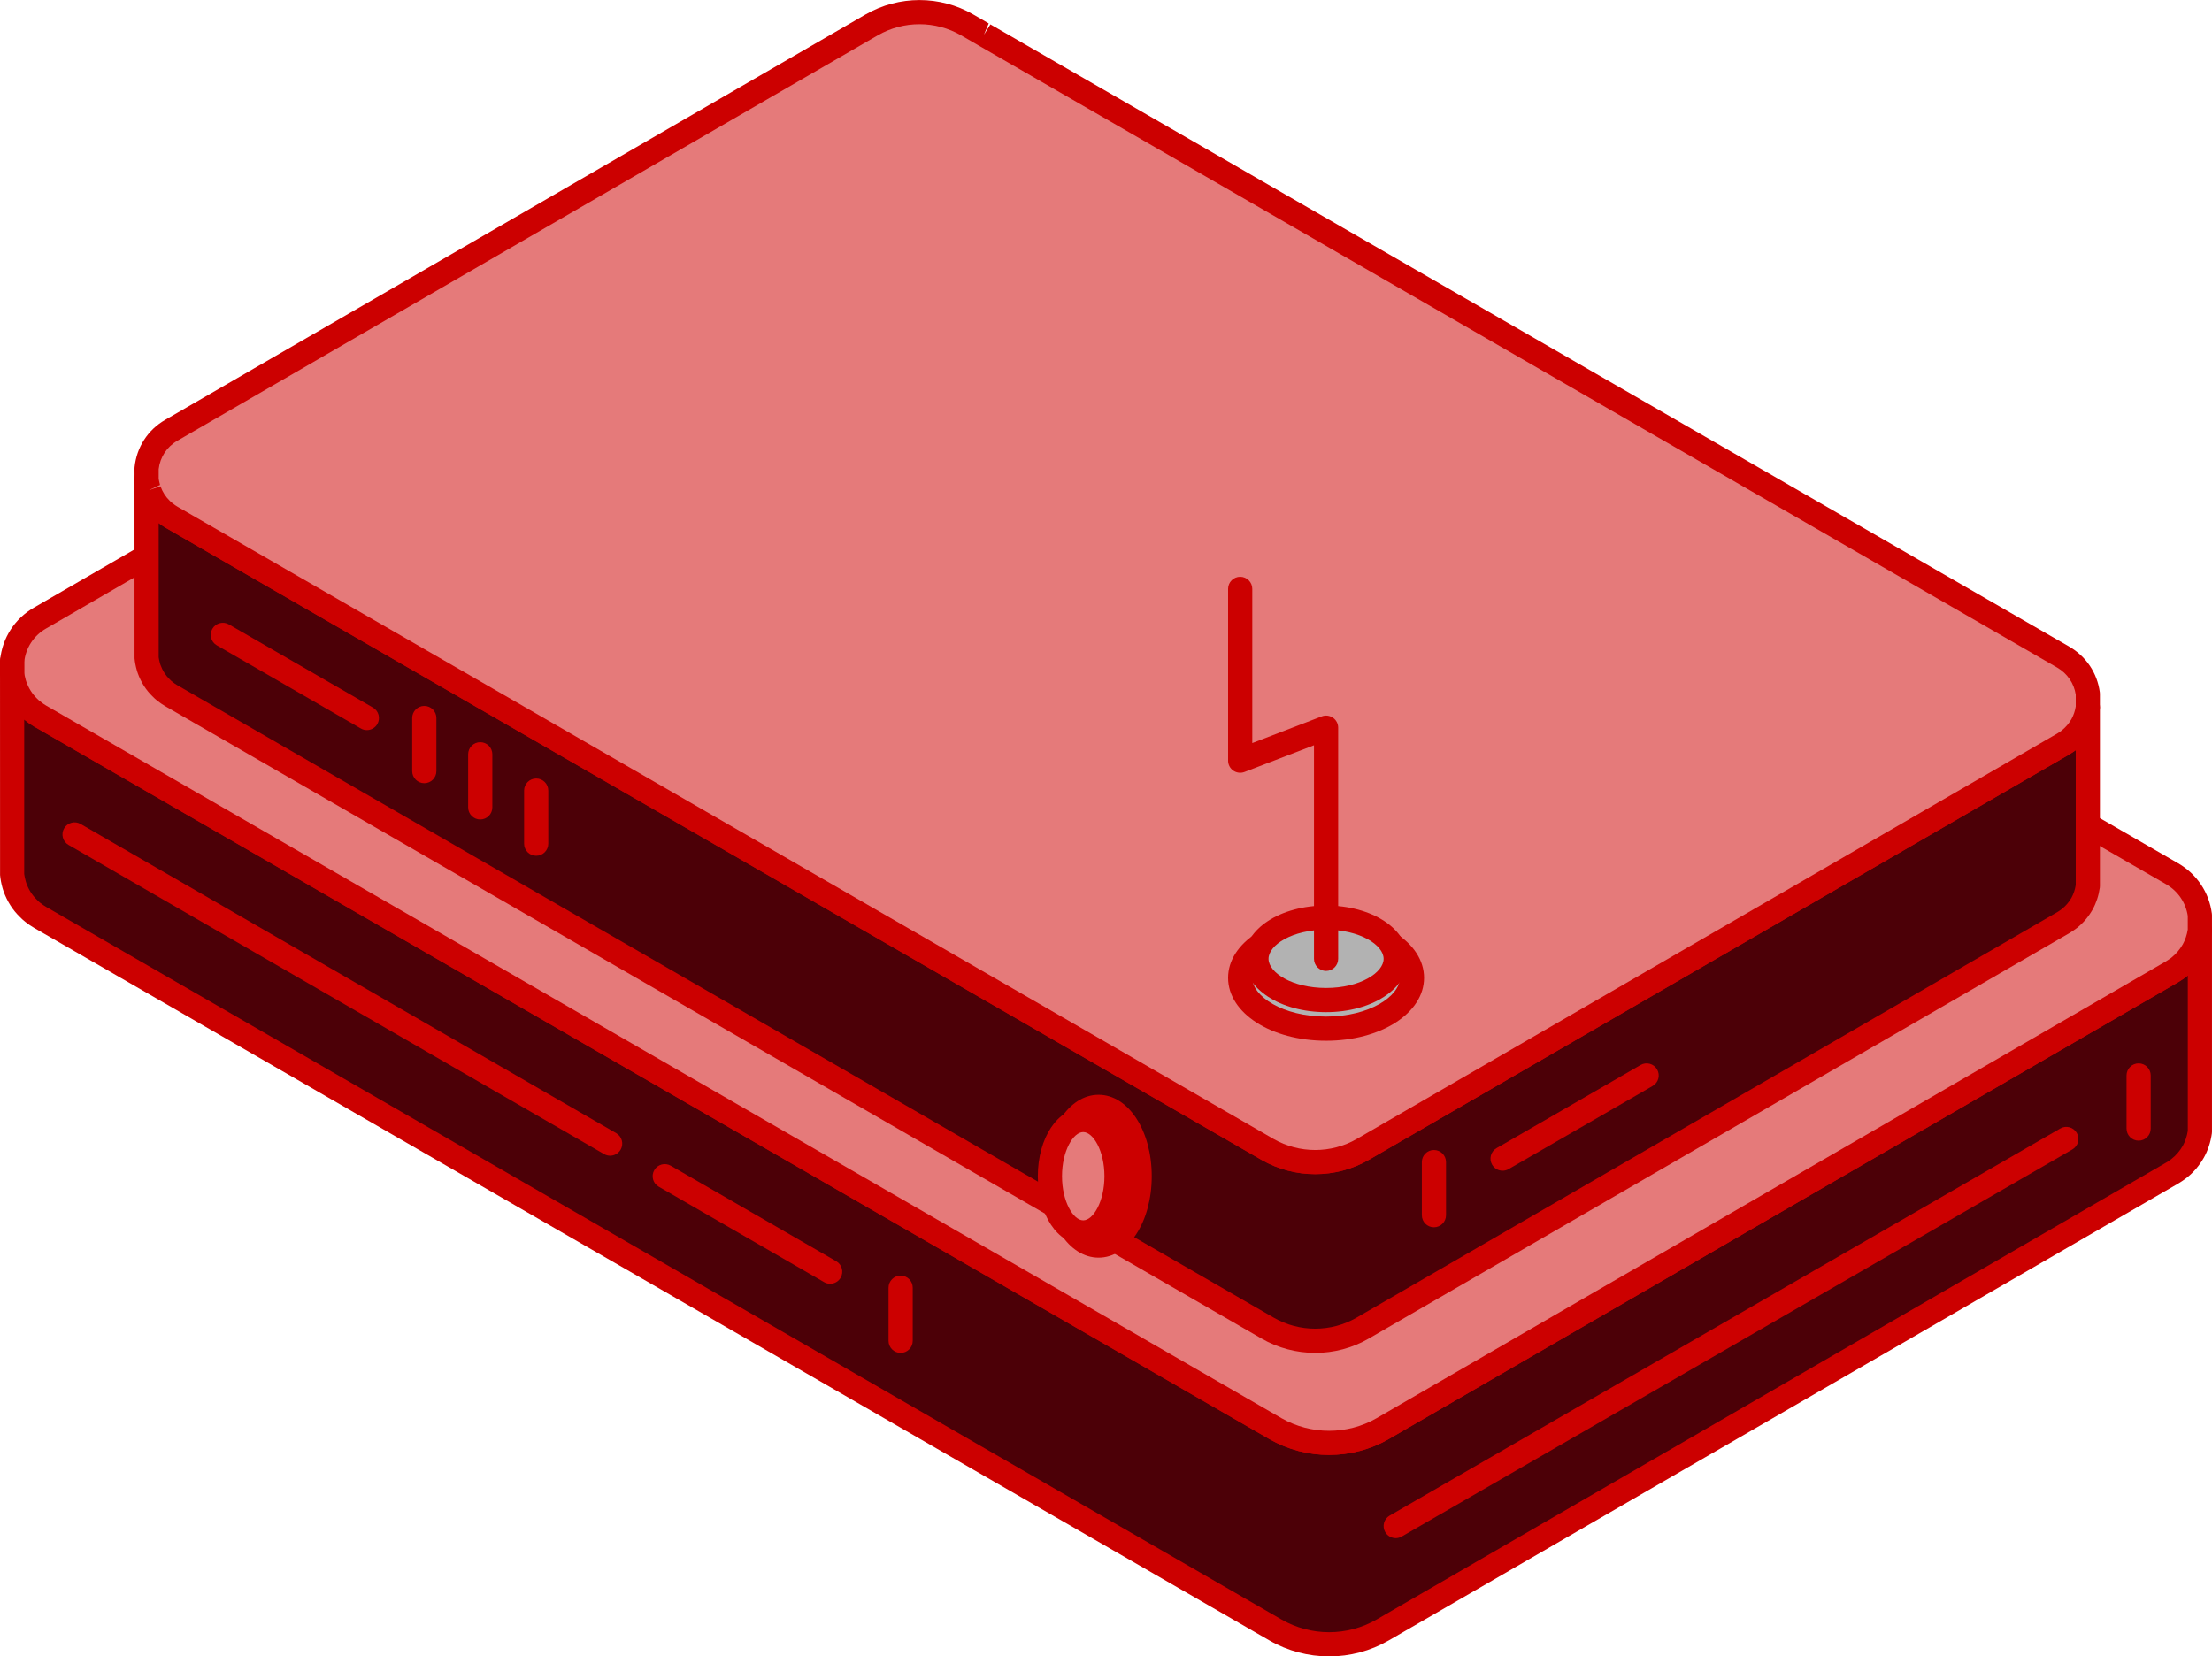 <svg xmlns="http://www.w3.org/2000/svg" id="a" data-name="Ebene_1" width="64.532mm" height="48.334mm" viewBox="0 0 182.924 137.01"><defs><style>      .b {        fill: #e57a7a;      }      .c {        fill: #c00;      }      .d {        fill: #4c0007;      }      .e {        fill: #b2b2b2;      }    </style></defs><g><g><path class="d" d="M181.924,76.96v16.653c-.08.567-.257,1.134-.54,1.648-.292.514-.673.983-1.169,1.373-.044.035-.097.071-.142.106-.142.106-.284.195-.443.292l-65.283,37.788c-2.737,1.586-6.13,1.586-8.876,0L3.312,75.88c-.213-.124-.407-.257-.585-.399-.133-.106-.257-.213-.363-.328-.523-.505-.895-1.107-1.125-1.754-.027-.071-.044-.142-.071-.221-.08-.283-.142-.585-.168-.886v-16.653c.027.301.089.602.168.886.026.071.044.151.071.221.23.647.602,1.249,1.125,1.754.106.115.23.221.363.319.177.151.372.283.585.407l7.397,4.27,94.763,54.672c2.746,1.577,6.139,1.577,8.876,0l57.887-33.51,7.397-4.278c.159-.097.301-.195.443-.292.044-.035.097-.071.142-.106.496-.399.877-.868,1.169-1.382.284-.514.461-1.072.54-1.639Z"></path><path class="c" d="M109.912,137.008c-1.708,0-3.416-.44-4.941-1.321L2.812,76.746c-.261-.153-.496-.313-.709-.484-.174-.139-.334-.279-.473-.429-.577-.555-1.039-1.274-1.333-2.097-.017-.043-.038-.111-.06-.182-.002-.006-.03-.101-.032-.107-.104-.372-.172-.731-.201-1.067L0,55.639c0-.535.422-.976.956-.999.521-.009.994.379,1.04.912.019.213.064.45.135.705-.001-.004-.001-.006-.001-.006.002,0,.017.049.031.098.209.591.504,1.052.897,1.433.104.109.181.173.262.232.188.157.337.256.496.35l102.154,58.938c2.433,1.397,5.452,1.396,7.877,0l65.281-37.788c.12-.073.242-.157.363-.24l.066-.05c.405-.324.708-.683.956-1.119.211-.382.354-.817.419-1.283.072-.521.544-.896,1.06-.859.524.036.931.472.931.998v16.653c0,.046-.003.093-.01.138-.1.718-.32,1.389-.655,1.994-.38.669-.858,1.229-1.426,1.675-.01.008-.09.067-.1.075-.227.17-.394.275-.583.391l-65.303,37.8c-1.521.881-3.228,1.322-4.936,1.322ZM2,59.521v12.771c.015.126.061.363.131.617l.041.131c.198.554.493,1.015.887,1.394.114.121.202.193.294.267.141.112.296.217.464.315l102.154,58.938c2.434,1.406,5.451,1.405,7.875.001l65.283-37.788c.111-.068.228-.139.344-.227.004-.002.078-.059.082-.062.405-.316.714-.681.96-1.112.197-.357.34-.783.409-1.227v-12.847l-.082.067c-.013.01-.094.071-.106.081-.008.005-.089.066-.097.071-.166.114-.318.218-.49.322l-65.301,37.799c-3.043,1.751-6.826,1.752-9.875.002L2.812,60.093c-.283-.166-.521-.333-.732-.512-.024-.018-.052-.038-.079-.06Z"></path></g><g><path class="b" d="M181.924,75.694v1.267c-.08.567-.257,1.125-.54,1.639-.292.514-.673.983-1.169,1.382-.044.035-.097.071-.142.106-.142.097-.284.195-.443.292l-7.397,4.278-57.887,33.51c-2.737,1.577-6.13,1.577-8.876,0L10.709,63.496l-7.397-4.27c-.213-.124-.407-.257-.585-.407-.133-.097-.257-.204-.363-.319-.523-.505-.895-1.107-1.125-1.754-.027-.071-.044-.151-.071-.221-.08-.283-.142-.585-.168-.886v-.948c.142-1.4.904-2.764,2.312-3.57L68.587,13.333c2.755-1.586,6.139-1.586,8.885,0l1.453.842c.053.035.106.062.168.097l13.916,8.025,4.137,2.392,82.486,47.585c1.346.78,2.117,2.064,2.294,3.419Z"></path><path class="c" d="M109.911,120.348c-1.707,0-3.414-.438-4.938-1.312L2.812,60.093c-.283-.166-.521-.333-.732-.512-.129-.092-.3-.241-.448-.4-.579-.557-1.04-1.276-1.334-2.098-.015-.039-.035-.104-.054-.168-.002-.005-.037-.116-.038-.121-.104-.373-.172-.732-.201-1.067l-.004-1.035c0-.034.002-.067.005-.101.187-1.841,1.211-3.421,2.81-4.337L68.085,12.468c3.055-1.759,6.843-1.759,9.886-0l1.454.842-.393.929.483-.875,100.614,58.044c1.543.893,2.558,2.407,2.785,4.156.006.043.009.086.009.129v1.267c0,.046-.003.092-.01.138-.099.71-.319,1.377-.655,1.984-.375.66-.85,1.221-1.417,1.677-.013.01-.094.071-.106.081-.008.005-.089.066-.097.071-.166.114-.318.218-.49.322l-65.301,37.799c-1.521.876-3.229,1.314-4.937,1.314ZM2.13,56.25c.002,0,.017.049.031.098.209.591.504,1.052.897,1.433.104.109.181.173.262.232.188.157.337.256.496.35l102.154,58.938c2.433,1.397,5.452,1.396,7.877,0l65.281-37.788c.12-.073.242-.157.363-.24l.066-.05c.405-.324.708-.683.956-1.119.201-.364.34-.776.409-1.218v-1.125c-.162-1.101-.813-2.055-1.795-2.622L78.592,15.139c-.108-.06-.168-.095-.228-.135l-1.395-.805c-2.427-1.401-5.448-1.401-7.885.001L3.813,51.987c-1.022.585-1.68,1.588-1.812,2.758v.895c.015.125.061.363.131.617-.001-.004-.001-.006-.001-.006Z"></path></g><path class="c" d="M1,56.639C.447,56.639 0,56.191 0,55.639v-.948c0-.552.447-1,1-1s1,.448,1,1v.948c0,.552-.447,1-1,1Z"></path><g><path class="d" d="M172.655,58.511v14.776c-.071.503-.228,1.006-.479,1.462-.259.456-.597.872-1.038,1.218-.039.031-.086.063-.126.094-.126.094-.252.173-.393.259l-57.925,33.529c-2.429,1.407-5.439,1.407-7.875,0L14.174,57.552c-.189-.11-.362-.228-.519-.354-.118-.094-.228-.189-.322-.291-.464-.448-.794-.982-.998-1.556-.024-.063-.039-.126-.063-.196-.071-.251-.126-.519-.149-.786v-14.776c.024.267.079.534.149.786.023.063.039.134.063.196.204.574.534,1.108.998,1.556.094.102.204.196.322.283.157.134.33.252.519.362l6.563,3.788,84.082,48.51c2.436,1.399,5.447,1.399,7.875,0l51.363-29.733,6.563-3.796c.141-.086.267-.173.393-.259.039-.031.086-.063.126-.094.44-.354.778-.77,1.038-1.226.252-.456.409-.951.479-1.454Z"></path><path class="c" d="M108.76,111.903c-1.535,0-3.07-.396-4.44-1.188L13.674,58.418c-.236-.138-.449-.284-.644-.439-.159-.126-.307-.256-.434-.394-.52-.5-.938-1.153-1.204-1.898-.014-.035-.034-.098-.055-.165-.002-.007-.027-.091-.029-.097-.095-.338-.156-.664-.183-.968l-.004-14.863c0-.535.422-.976.956-.999.535-.012.992.378,1.04.912.016.182.056.385.116.604l-.112.053v.111l.149-.05c.167.468.419.862.756,1.188.093.099.154.149.219.196.17.141.295.225.432.305l90.642,52.296c2.122,1.219,4.76,1.219,6.876,0l57.924-33.529c.103-.063.215-.141.328-.218.386-.307.646-.615.859-.991.18-.325.303-.698.358-1.098.073-.52.549-.887,1.06-.859.524.037.931.472.931.998v14.776c0,.046-.003.093-.01.139-.091.649-.291,1.257-.595,1.807-.346.608-.779,1.115-1.293,1.521-.011.008-.078.058-.089.066-.208.156-.357.251-.525.354l-57.948,33.542c-1.367.792-2.901,1.188-4.436,1.188ZM13.122,43.27v11.099c.012.095.051.298.112.517l.033.104c.171.478.423.873.761,1.198.102.108.175.167.25.228.122.098.255.188.399.271l90.642,52.295c2.123,1.227,4.757,1.228,6.874.001l57.926-33.529c.091-.057.193-.119.295-.195.004-.003.077-.058.081-.061.34-.266.598-.57.812-.946.167-.302.289-.664.349-1.041v-11.16c-.021.016-.071.052-.077.057-.139.096-.278.191-.435.287l-57.948,33.543c-2.734,1.576-6.134,1.574-8.874.002L13.674,43.642c-.205-.12-.387-.242-.552-.372Z"></path></g><g><path class="b" d="M172.655,57.387v1.124c-.071.503-.228.998-.479,1.454-.259.456-.597.872-1.038,1.226-.039.031-.086.063-.126.094-.126.086-.252.173-.393.259l-6.563,3.796-51.363,29.733c-2.429,1.399-5.439,1.399-7.875,0L20.737,46.564l-6.563-3.788c-.189-.11-.362-.228-.519-.362-.118-.086-.228-.181-.322-.283-.464-.448-.794-.982-.998-1.556-.024-.063-.039-.134-.063-.196-.071-.252-.126-.519-.149-.786v-.841c.126-1.242.802-2.452,2.051-3.167L72.091,2.055c2.444-1.407,5.447-1.407,7.883,0l1.289.747c.047.031.094.055.149.086l12.347,7.121,3.67,2.122,73.189,42.222c1.194.692,1.878,1.831,2.036,3.034Z"></path><path class="c" d="M108.759,97.121c-1.534,0-3.067-.394-4.438-1.18L13.674,43.642c-.254-.148-.47-.299-.665-.465-.116-.082-.275-.221-.412-.369-.52-.499-.938-1.152-1.204-1.898-.013-.031-.031-.092-.05-.153-.001-.005-.033-.104-.034-.109-.095-.338-.156-.664-.183-.968l-.004-.928c0-.034.002-.067.005-.101.17-1.67,1.1-3.104,2.551-3.935L71.59,1.19c2.745-1.58,6.149-1.581,8.885-.001l1.29.748-.395.928.532-.849,89.218,51.471c1.398.811,2.319,2.185,2.526,3.77.006.043.009.086.009.13v1.124c0,.046-.003.093-.01.139-.09.642-.29,1.248-.595,1.799-.342.601-.772,1.109-1.285,1.522-.013.01-.088.066-.102.076-.007.005-.078.058-.086.063-.139.096-.278.191-.435.287l-57.948,33.543c-1.367.788-2.902,1.182-4.437,1.182ZM13.272,40.224c.167.468.419.862.756,1.188.093.099.154.149.219.196.17.141.295.225.432.305l90.642,52.296c2.122,1.219,4.76,1.219,6.876,0l57.924-33.529c.103-.063.215-.141.328-.218.386-.307.646-.615.859-.991.17-.308.289-.658.349-1.033v-.981c-.142-.939-.698-1.752-1.536-2.238L80.913,3.754c-.09-.049-.149-.083-.21-.125l-1.229-.709c-2.117-1.223-4.757-1.223-6.884.001L14.675,36.45c-.874.5-1.437,1.356-1.553,2.356v.787c.012.094.052.297.112.518l-.912.431.949-.317Z"></path></g></g><g><g><ellipse class="e" cx="109.662" cy="80.882" rx="7.102" ry="4.205"></ellipse><path class="c" d="M109.662,86.087c-4.544,0-8.103-2.287-8.103-5.206s3.559-5.205,8.103-5.205c4.543,0,8.102,2.286,8.102,5.205s-3.559,5.206-8.102,5.206ZM109.662,77.676c-3.597,0-6.103,1.689-6.103,3.205s2.506,3.206,6.103,3.206c3.596,0,6.102-1.689,6.102-3.206s-2.506-3.205-6.102-3.205Z"></path></g><g><ellipse class="e" cx="109.662" cy="79.31" rx="5.758" ry="3.41"></ellipse><path class="c" d="M109.662,83.72c-3.79,0-6.759-1.937-6.759-4.409s2.969-4.41,6.759-4.41c3.789,0,6.758,1.937,6.758,4.41s-2.969,4.409-6.758,4.409ZM109.662,76.901c-2.805,0-4.759,1.27-4.759,2.41s1.954,2.409,4.759,2.409c2.804,0,4.758-1.27,4.758-2.409s-1.954-2.41-4.758-2.41Z"></path></g></g><path class="c" d="M109.662,80.311c-.553,0-1-.448-1-1v-17.665l-5.744,2.208c-.305.117-.653.077-.925-.109s-.434-.495-.434-.824v-14.212c0-.552.447-1,1-1s1,.448,1,1v12.756l5.744-2.208c.305-.118.653-.077.925.109s.434.495.434.824v19.121c0,.552-.447,1-1,1Z"></path><path class="c" d="M30.338,60.392c-.17,0-.342-.043-.499-.134l-11.912-6.878c-.479-.276-.643-.888-.366-1.366.276-.479.889-.642,1.366-.366l11.912,6.878c.479.276.643.888.366,1.366-.186.321-.521.5-.867.5Z"></path><path class="c" d="M50.456,95.595c-.17,0-.342-.043-.499-.134L5.666,69.889c-.479-.276-.643-.888-.366-1.366.275-.479.889-.643,1.366-.366l44.291,25.572c.479.276.643.888.366,1.366-.186.321-.521.5-.867.5Z"></path><path class="c" d="M68.65,106.188c-.17,0-.342-.043-.499-.134l-13.679-7.898c-.479-.276-.643-.888-.366-1.366.276-.479.888-.642,1.366-.366l13.679,7.898c.479.276.643.888.366,1.366-.186.321-.521.5-.867.5Z"></path><path class="c" d="M35.087,64.783c-.553,0-1-.448-1-1v-4.392c0-.552.447-1,1-1s1,.448,1,1v4.392c0,.552-.447,1-1,1Z"></path><path class="c" d="M39.714,67.784c-.553,0-1-.448-1-1v-4.392c0-.552.447-1,1-1s1,.448,1,1v4.392c0,.552-.447,1-1,1Z"></path><path class="c" d="M44.341,70.786c-.553,0-1-.448-1-1v-4.392c0-.552.447-1,1-1s1,.448,1,1v4.392c0,.552-.447,1-1,1Z"></path><path class="c" d="M74.479,111.905c-.553,0-1-.447-1-1v-4.392c0-.553.447-1,1-1s1,.447,1,1v4.392c0,.553-.447,1-1,1Z"></path><path class="c" d="M176.857,94.35c-.553,0-1-.447-1-1v-4.392c0-.552.447-1,1-1s1,.448,1,1v4.392c0,.553-.447,1-1,1Z"></path><path class="c" d="M118.581,101.515c-.553,0-1-.447-1-1v-4.392c0-.553.447-1,1-1s1,.447,1,1v4.392c0,.553-.447,1-1,1Z"></path><path class="c" d="M124.259,96.836c-.346,0-.682-.179-.867-.5-.276-.479-.112-1.09.366-1.366l11.913-6.878c.476-.277,1.089-.113,1.366.366.276.479.112,1.09-.366,1.366l-11.913,6.878c-.157.091-.329.134-.499.134Z"></path><path class="c" d="M115.421,127.228c-.346,0-.682-.179-.867-.5-.276-.479-.112-1.09.366-1.366l55.457-32.018c.477-.276,1.089-.113,1.366.366.276.479.112,1.09-.366,1.366l-55.457,32.018c-.157.091-.329.134-.499.134Z"></path><g><g><ellipse class="e" cx="90.848" cy="97.29" rx="3.397" ry="5.736"></ellipse><path class="c" d="M90.848,104.026c-2.465,0-4.396-2.959-4.396-6.736s1.932-6.736,4.396-6.736,4.396,2.959,4.396,6.736-1.932,6.736-4.396,6.736ZM90.848,92.554c-1.134,0-2.396,1.945-2.396,4.736s1.263,4.736,2.396,4.736,2.396-1.945,2.396-4.736-1.263-4.736-2.396-4.736Z"></path></g><g><ellipse class="b" cx="89.579" cy="97.29" rx="2.754" ry="4.651"></ellipse><path class="c" d="M89.578,102.941c-2.105,0-3.754-2.482-3.754-5.651,0-3.168,1.648-5.65,3.754-5.65s3.754,2.482,3.754,5.65c0,3.169-1.648,5.651-3.754,5.651ZM89.578,93.64c-.828,0-1.754,1.562-1.754,3.65,0,2.09.926,3.651,1.754,3.651s1.754-1.562,1.754-3.651c0-2.089-.926-3.65-1.754-3.65Z"></path></g></g></svg>